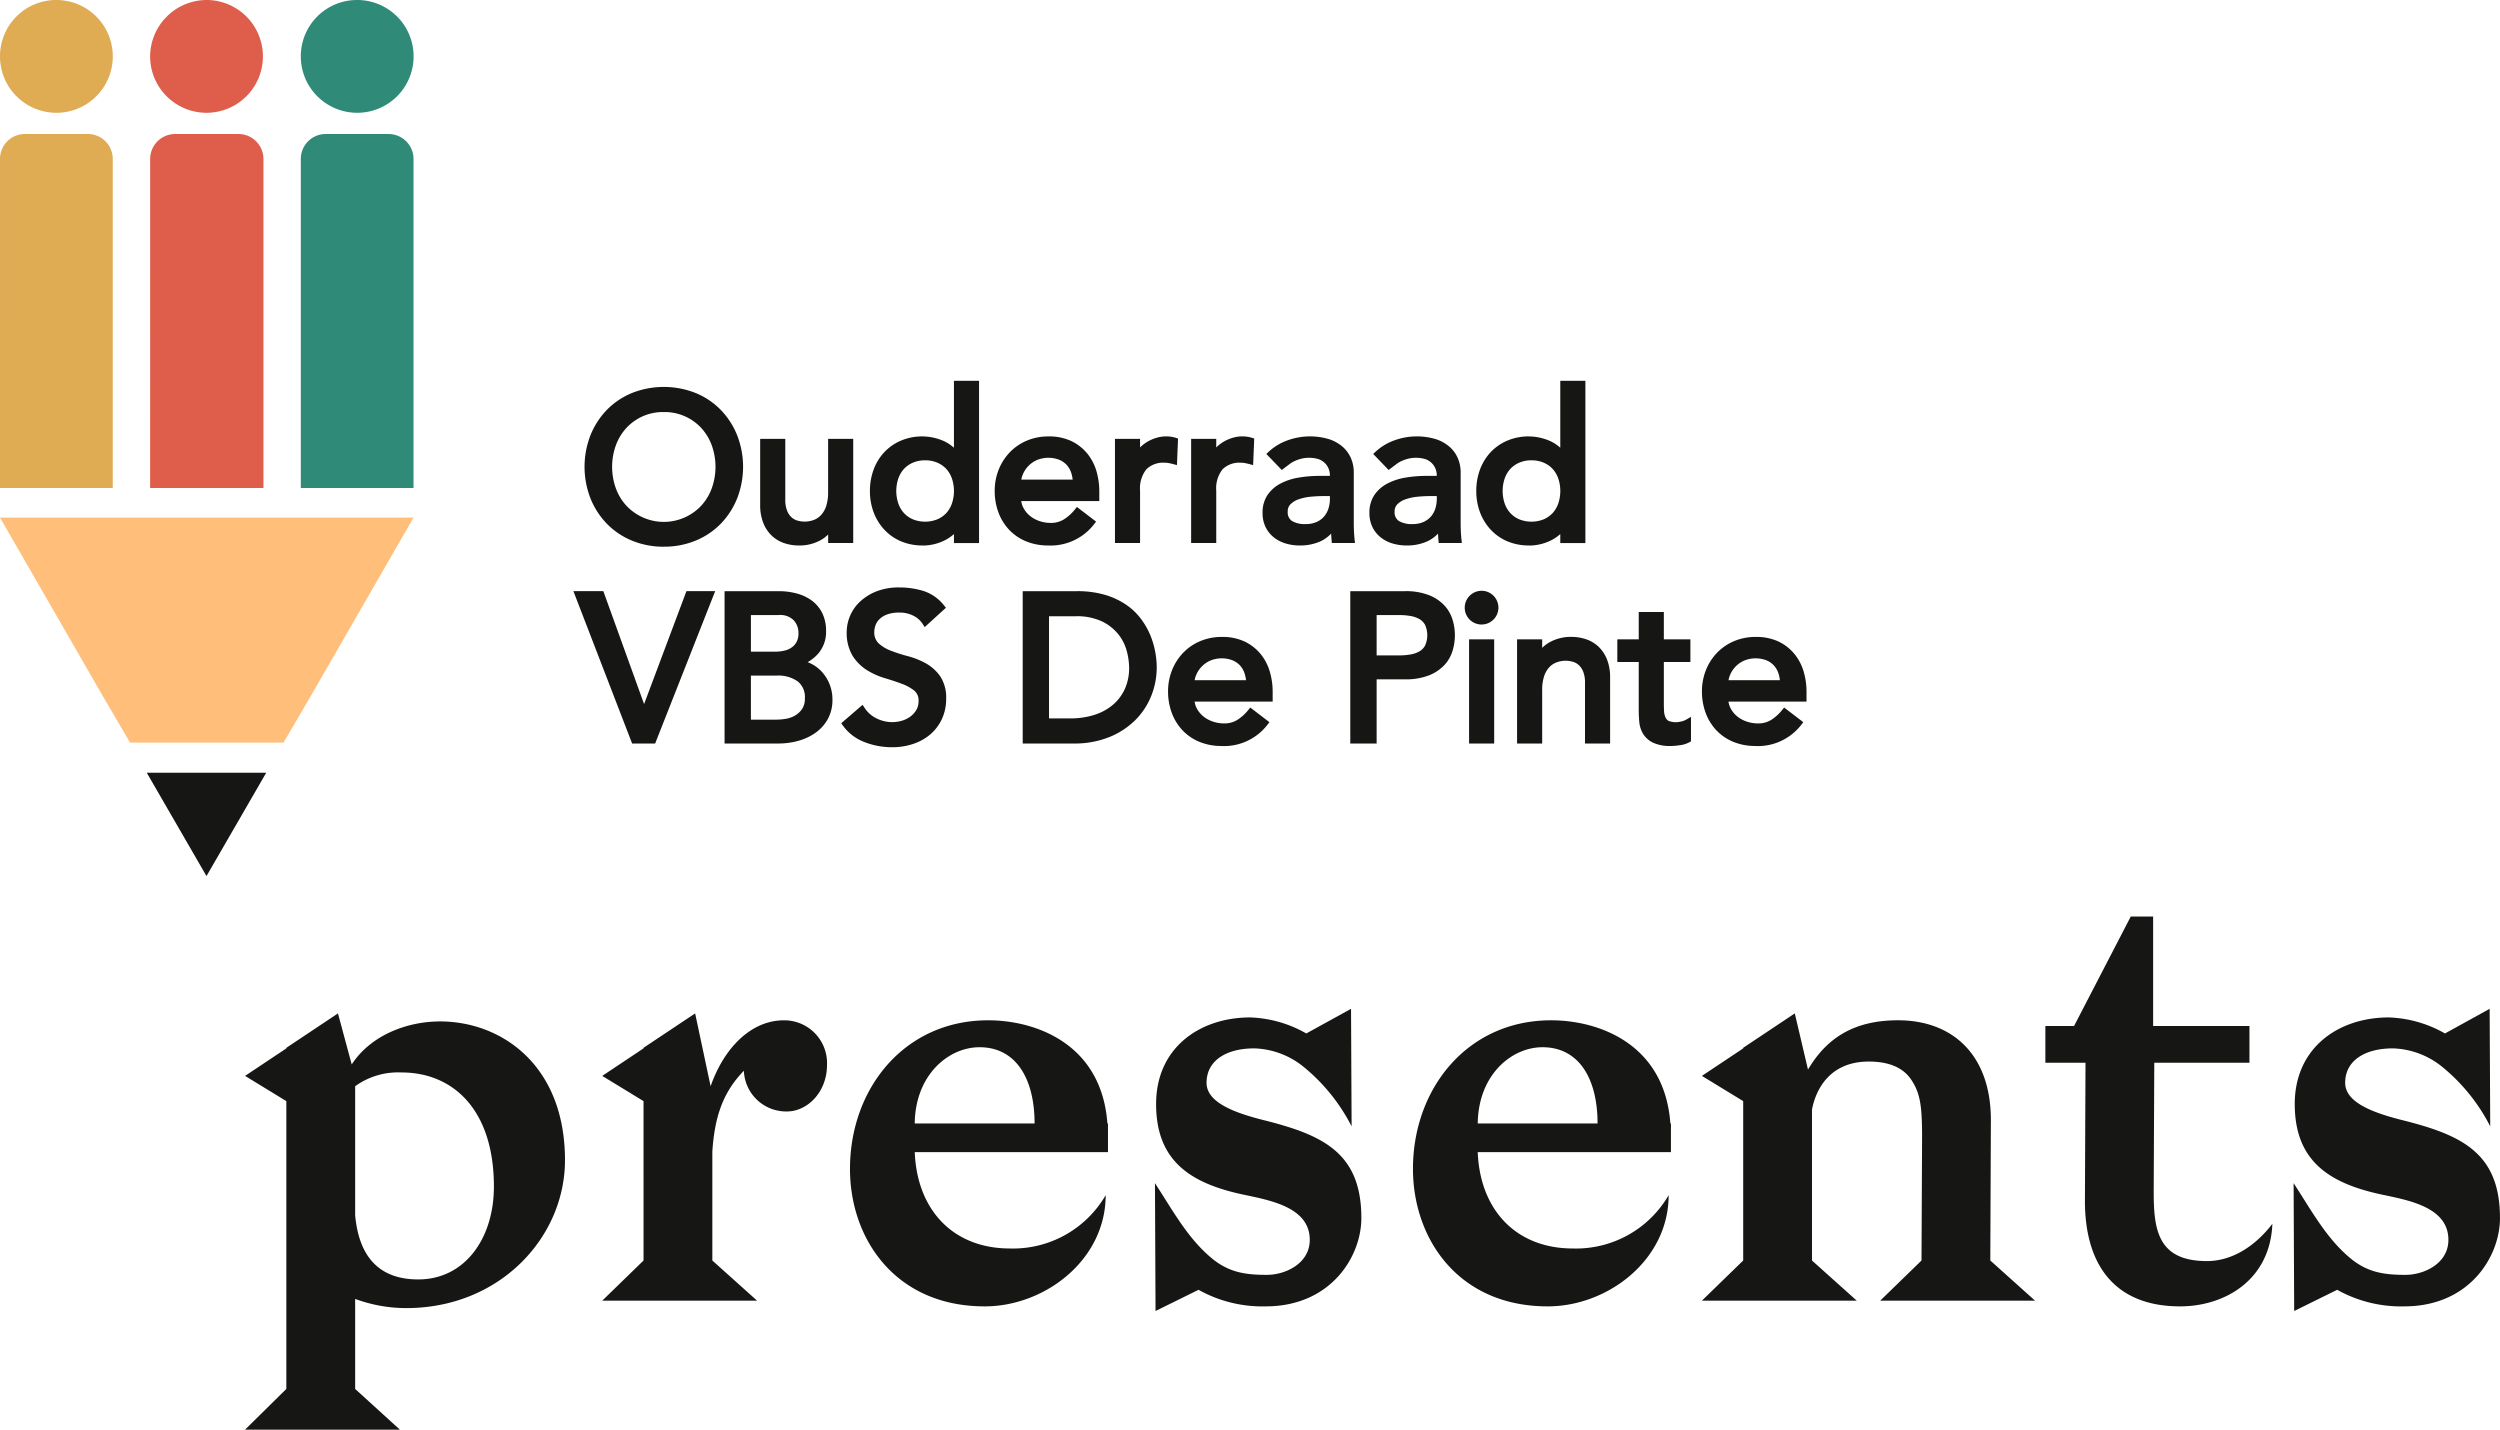 <svg xmlns="http://www.w3.org/2000/svg" width="361.917" height="206.965" viewBox="0 0 361.917 206.965">
  <g id="logo-ouderraad-presents" transform="translate(-930.927 -131.385)">
    <g id="VBS_ouderraad_kleur" data-name="VBS ouderraad kleur" transform="translate(930.927 131.385)">
      <g id="Group_7" data-name="Group 7" transform="translate(0 0)">
        <path id="Path_5" data-name="Path 5" d="M813.513,301.323H783.62l14.947,25.947,3.878,6.628h22.218l3.878-6.628,14.947-25.947Z" transform="translate(-783.62 -226.392)" fill="#ffbe79"/>
        <path id="Path_6" data-name="Path 6" d="M810.97,348.871l8.645,14.954,8.645-14.954Z" transform="translate(-789.722 -237)" fill="#161615"/>
        <g id="Group_6" data-name="Group 6">
          <path id="Path_7" data-name="Path 7" d="M783.62,281.093h16.32v-47.61a3.6,3.6,0,0,0-3.554-3.637h-9.211a3.6,3.6,0,0,0-3.554,3.637Z" transform="translate(-783.62 -210.446)" fill="#dfab53" fill-rule="evenodd"/>
          <path id="Path_8" data-name="Path 8" d="M811.594,281.093H828v-47.61a3.621,3.621,0,0,0-3.636-3.637h-9.13a3.621,3.621,0,0,0-3.635,3.637Z" transform="translate(-789.861 -210.446)" fill="#df5d4b" fill-rule="evenodd"/>
          <path id="Path_9" data-name="Path 9" d="M839.672,281.093h16.32v-47.61a3.622,3.622,0,0,0-3.636-3.637h-9.129a3.605,3.605,0,0,0-3.555,3.637Z" transform="translate(-796.125 -210.446)" fill="#2f8a78" fill-rule="evenodd"/>
          <path id="Path_10" data-name="Path 10" d="M791.78,204.875a8.164,8.164,0,1,1-8.16,8.164,8.139,8.139,0,0,1,8.16-8.164" transform="translate(-783.62 -204.875)" fill="#dfab53" fill-rule="evenodd"/>
          <path id="Path_11" data-name="Path 11" d="M819.754,204.875a8.164,8.164,0,1,1-8.16,8.164,8.209,8.209,0,0,1,8.16-8.164" transform="translate(-789.861 -204.875)" fill="#df5d4b" fill-rule="evenodd"/>
          <path id="Path_12" data-name="Path 12" d="M847.833,204.875a8.164,8.164,0,1,1-8.161,8.164,8.14,8.14,0,0,1,8.161-8.164" transform="translate(-796.125 -204.875)" fill="#2f8a78" fill-rule="evenodd"/>
          <path id="Path_13" data-name="Path 13" d="M904.024,300.107a11.91,11.91,0,0,1-4.626-.887,10.852,10.852,0,0,1-3.63-2.448A11.3,11.3,0,0,1,893.4,293.1a12.584,12.584,0,0,1,0-9.121,11.329,11.329,0,0,1,2.364-3.67,10.873,10.873,0,0,1,3.63-2.447,12.51,12.51,0,0,1,9.251,0,10.85,10.85,0,0,1,3.63,2.449,11.34,11.34,0,0,1,2.366,3.669,12.608,12.608,0,0,1,0,9.121,11.331,11.331,0,0,1-2.366,3.669,10.829,10.829,0,0,1-3.63,2.448,11.911,11.911,0,0,1-4.625.887m0-19.493a7.195,7.195,0,0,0-5.433,2.32,7.508,7.508,0,0,0-1.513,2.51,9.213,9.213,0,0,0,0,6.2,7.478,7.478,0,0,0,1.513,2.51,7.43,7.43,0,0,0,10.865,0,7.541,7.541,0,0,0,1.513-2.51,9.214,9.214,0,0,0,0-6.2,7.532,7.532,0,0,0-1.513-2.51,7.2,7.2,0,0,0-5.432-2.32" transform="translate(-807.922 -220.961)" fill="#161615"/>
          <path id="Path_14" data-name="Path 14" d="M930.877,302.086a6.588,6.588,0,0,1-2.12-.339,4.9,4.9,0,0,1-1.8-1.073,5.108,5.108,0,0,1-1.233-1.852,6.9,6.9,0,0,1-.453-2.607v-9.568h3.635v8.822a4.255,4.255,0,0,0,.237,1.514,2.623,2.623,0,0,0,.6.96,2.166,2.166,0,0,0,.847.516,3.785,3.785,0,0,0,2.44-.068,2.749,2.749,0,0,0,1.069-.727,3.57,3.57,0,0,0,.733-1.3,6.27,6.27,0,0,0,.274-1.965v-7.75h3.635v15.08H935.11V300.5a5.054,5.054,0,0,1-1.11.827,6.32,6.32,0,0,1-3.123.761" transform="translate(-815.223 -223.118)" fill="#161615"/>
          <path id="Path_15" data-name="Path 15" d="M953.383,299.672a8,8,0,0,1-3.153-.6,7.057,7.057,0,0,1-2.428-1.694,7.628,7.628,0,0,1-1.542-2.511,8.692,8.692,0,0,1-.538-3.089,8.829,8.829,0,0,1,.537-3.1,7.438,7.438,0,0,1,1.545-2.515,7.164,7.164,0,0,1,2.425-1.677,7.838,7.838,0,0,1,6.219.082,5.862,5.862,0,0,1,1.436.955v-9.69h3.635v23.486h-3.635v-1.3a5.918,5.918,0,0,1-1.514.993,7.108,7.108,0,0,1-2.987.67m.327-12.34a4.393,4.393,0,0,0-1.748.334,3.8,3.8,0,0,0-1.3.9,4.011,4.011,0,0,0-.826,1.388,5.689,5.689,0,0,0,0,3.641,4.018,4.018,0,0,0,.826,1.388,3.841,3.841,0,0,0,1.3.9,4.781,4.781,0,0,0,3.5,0,3.841,3.841,0,0,0,1.3-.9,4.016,4.016,0,0,0,.825-1.388,5.674,5.674,0,0,0,0-3.641,4.009,4.009,0,0,0-.825-1.388,3.828,3.828,0,0,0-1.3-.9,4.4,4.4,0,0,0-1.75-.334" transform="translate(-819.785 -220.704)" fill="#161615"/>
          <path id="Path_16" data-name="Path 16" d="M976.722,301.983a8.3,8.3,0,0,1-3.208-.6,7.085,7.085,0,0,1-2.459-1.678,7.457,7.457,0,0,1-1.545-2.514,8.821,8.821,0,0,1-.537-3.1,8.2,8.2,0,0,1,.587-3.115,7.779,7.779,0,0,1,1.62-2.507,7.426,7.426,0,0,1,2.466-1.672,7.937,7.937,0,0,1,3.106-.6,7.475,7.475,0,0,1,3.39.707,6.764,6.764,0,0,1,2.29,1.844,7.286,7.286,0,0,1,1.291,2.55,10.459,10.459,0,0,1,.391,2.827v1.43h-11.3a2.965,2.965,0,0,0,.316.987,3.739,3.739,0,0,0,.939,1.15,4.42,4.42,0,0,0,1.373.753,4.979,4.979,0,0,0,1.635.272A3.513,3.513,0,0,0,979,298.2a6.581,6.581,0,0,0,1.584-1.433l.291-.359,2.774,2.121-.293.379a7.946,7.946,0,0,1-6.636,3.077m-3.895-9.537h7.436a4.953,4.953,0,0,0-.221-1.01,3.148,3.148,0,0,0-.659-1.127,3.065,3.065,0,0,0-1.1-.747,4.387,4.387,0,0,0-3.2.053,3.931,3.931,0,0,0-1.238.863,4,4,0,0,0-.786,1.186,3.432,3.432,0,0,0-.235.782" transform="translate(-824.972 -223.016)" fill="#161615"/>
          <path id="Path_17" data-name="Path 17" d="M995.014,301.625h-3.635v-15.08h3.635v1.248a5.27,5.27,0,0,1,1.054-.823,5.783,5.783,0,0,1,1.315-.569,4.794,4.794,0,0,1,2.789-.01l.339.113-.158,3.846-.576-.157c-.2-.055-.409-.1-.615-.139a3.072,3.072,0,0,0-.57-.052,3.471,3.471,0,0,0-2.665.953,4.431,4.431,0,0,0-.912,3.1Z" transform="translate(-829.97 -223.016)" fill="#161615"/>
          <path id="Path_18" data-name="Path 18" d="M1009.209,301.625h-3.635v-15.08h3.635v1.248a5.254,5.254,0,0,1,1.055-.823,5.784,5.784,0,0,1,1.315-.569,4.794,4.794,0,0,1,2.789-.01l.339.113-.158,3.846-.576-.157c-.205-.055-.41-.1-.615-.139a3.089,3.089,0,0,0-.57-.052,3.47,3.47,0,0,0-2.665.953,4.428,4.428,0,0,0-.913,3.1Z" transform="translate(-833.137 -223.016)" fill="#161615"/>
          <path id="Path_19" data-name="Path 19" d="M1024.25,301.983a6.978,6.978,0,0,1-2.014-.289,5.069,5.069,0,0,1-1.725-.888,4.331,4.331,0,0,1-1.19-1.49,4.6,4.6,0,0,1-.437-2.042,4.548,4.548,0,0,1,.691-2.558,5.125,5.125,0,0,1,1.836-1.659,8.558,8.558,0,0,1,2.62-.886,17.779,17.779,0,0,1,3.109-.261h1.491v-.12a2.479,2.479,0,0,0-.176-.9,2.413,2.413,0,0,0-.526-.811,2.557,2.557,0,0,0-.879-.575,4.784,4.784,0,0,0-2.548-.084,5.541,5.541,0,0,0-.973.343,4.12,4.12,0,0,0-.778.469l-1.085.823-2.24-2.324.358-.33a7.983,7.983,0,0,1,2.788-1.663,9.547,9.547,0,0,1,5.961-.136,5.686,5.686,0,0,1,2,1.143,4.629,4.629,0,0,1,1.179,1.678,5.215,5.215,0,0,1,.377,1.952v7.213q0,.734.03,1.349t.087,1.165l.056.526h-3.352l-.036-.436q-.04-.461-.062-.929a5.1,5.1,0,0,1-1.531,1.113,7.2,7.2,0,0,1-3.031.61m3.429-7.154a18.72,18.72,0,0,0-1.9.1,7.247,7.247,0,0,0-1.7.377,3.054,3.054,0,0,0-1.164.719,1.416,1.416,0,0,0-.387,1.039,1.492,1.492,0,0,0,.6,1.36,3.587,3.587,0,0,0,1.96.458,3.852,3.852,0,0,0,1.671-.326,3.065,3.065,0,0,0,1.086-.838,3.311,3.311,0,0,0,.6-1.16,4.834,4.834,0,0,0,.19-1.314v-.418Z" transform="translate(-836.107 -223.016)" fill="#161615"/>
          <path id="Path_20" data-name="Path 20" d="M1044.162,301.983a6.978,6.978,0,0,1-2.014-.289,5.071,5.071,0,0,1-1.725-.888,4.336,4.336,0,0,1-1.19-1.49,4.6,4.6,0,0,1-.436-2.042,4.549,4.549,0,0,1,.691-2.558,5.128,5.128,0,0,1,1.836-1.659,8.561,8.561,0,0,1,2.62-.886,17.8,17.8,0,0,1,3.11-.261h1.49v-.12a2.481,2.481,0,0,0-.175-.9,2.43,2.43,0,0,0-.526-.811,2.568,2.568,0,0,0-.879-.575,4.785,4.785,0,0,0-2.548-.084,5.516,5.516,0,0,0-.973.343,4.116,4.116,0,0,0-.778.469l-1.085.823-2.24-2.324.358-.33a7.982,7.982,0,0,1,2.788-1.663,9.546,9.546,0,0,1,5.961-.136,5.669,5.669,0,0,1,2,1.143,4.61,4.61,0,0,1,1.179,1.678,5.216,5.216,0,0,1,.378,1.952v7.213q0,.734.029,1.349t.088,1.165l.056.526h-3.352l-.036-.436c-.026-.308-.046-.618-.062-.929a5.082,5.082,0,0,1-1.53,1.113,7.2,7.2,0,0,1-3.031.61m3.429-7.154a18.742,18.742,0,0,0-1.9.1,7.265,7.265,0,0,0-1.7.377,3.052,3.052,0,0,0-1.163.719,1.417,1.417,0,0,0-.387,1.039,1.492,1.492,0,0,0,.6,1.36,3.588,3.588,0,0,0,1.96.458,3.852,3.852,0,0,0,1.671-.326,3.064,3.064,0,0,0,1.086-.838,3.337,3.337,0,0,0,.6-1.16,4.837,4.837,0,0,0,.189-1.314v-.418Z" transform="translate(-840.55 -223.016)" fill="#161615"/>
          <path id="Path_21" data-name="Path 21" d="M1066.37,299.672a8.009,8.009,0,0,1-3.153-.6,7.053,7.053,0,0,1-2.427-1.694,7.637,7.637,0,0,1-1.543-2.511,8.706,8.706,0,0,1-.538-3.089,8.848,8.848,0,0,1,.537-3.1,7.466,7.466,0,0,1,1.545-2.515,7.168,7.168,0,0,1,2.425-1.677,7.838,7.838,0,0,1,6.219.082,5.9,5.9,0,0,1,1.434.953v-9.688h3.635v23.486h-3.635v-1.3a5.881,5.881,0,0,1-1.513.993,7.1,7.1,0,0,1-2.987.67m.328-12.34a4.389,4.389,0,0,0-1.748.334,3.812,3.812,0,0,0-1.3.9,4.01,4.01,0,0,0-.825,1.388,5.687,5.687,0,0,0,0,3.641,4.017,4.017,0,0,0,.825,1.388,3.84,3.84,0,0,0,1.3.9,4.781,4.781,0,0,0,3.5,0,3.855,3.855,0,0,0,1.3-.9,4.065,4.065,0,0,0,.825-1.388,5.7,5.7,0,0,0,0-3.641,4.028,4.028,0,0,0-.825-1.388,3.824,3.824,0,0,0-1.3-.9,4.4,4.4,0,0,0-1.749-.334" transform="translate(-844.992 -220.704)" fill="#161615"/>
          <path id="Path_22" data-name="Path 22" d="M902.3,337.087h-3.333l-8.5-22.055H894.8l5.9,16.347,6.13-16.347h4.16Z" transform="translate(-807.457 -229.451)" fill="#161615"/>
          <path id="Path_23" data-name="Path 23" d="M926.355,337.088h-7.719V315.033h7.808a9.989,9.989,0,0,1,2.677.345,6.5,6.5,0,0,1,2.185,1.046,5.028,5.028,0,0,1,1.482,1.809,5.731,5.731,0,0,1,.541,2.55,4.8,4.8,0,0,1-1.132,3.282,6.073,6.073,0,0,1-1.54,1.248,5.008,5.008,0,0,1,.566.249,5.382,5.382,0,0,1,1.586,1.242,5.944,5.944,0,0,1,1.444,3.935,5.757,5.757,0,0,1-.638,2.743,5.925,5.925,0,0,1-1.733,1.992,7.9,7.9,0,0,1-2.506,1.207,10.887,10.887,0,0,1-3.022.406m-3.906-3.456h3.727a8.253,8.253,0,0,0,1.366-.127,3.865,3.865,0,0,0,1.313-.477,3.209,3.209,0,0,0,1.013-.949,2.683,2.683,0,0,0,.392-1.547,2.857,2.857,0,0,0-1.037-2.439,4.868,4.868,0,0,0-3.018-.841h-3.757Zm0-9.836h3.429a6.288,6.288,0,0,0,1.413-.152,2.927,2.927,0,0,0,1.079-.474,2.325,2.325,0,0,0,.708-.818,2.663,2.663,0,0,0,.259-1.239,2.725,2.725,0,0,0-.688-1.863,2.757,2.757,0,0,0-2.174-.761h-4.025Z" transform="translate(-813.742 -229.451)" fill="#161615"/>
          <path id="Path_24" data-name="Path 24" d="M947.746,337.47a10.924,10.924,0,0,1-4.02-.748,6.819,6.819,0,0,1-3.1-2.37l-.256-.354,3.094-2.663.3.448a4.255,4.255,0,0,0,1.784,1.544,5.013,5.013,0,0,0,3.616.306,4.026,4.026,0,0,0,1.212-.6,3.194,3.194,0,0,0,.869-.96,2.475,2.475,0,0,0,.322-1.278,1.816,1.816,0,0,0-.6-1.5,6.293,6.293,0,0,0-1.787-.994c-.763-.287-1.594-.563-2.471-.823a10.692,10.692,0,0,1-2.62-1.171,6.627,6.627,0,0,1-2.072-2.07,6.475,6.475,0,0,1-.85-3.521,6.1,6.1,0,0,1,1.809-4.211,7.5,7.5,0,0,1,2.37-1.547,8.769,8.769,0,0,1,3.452-.619,11.913,11.913,0,0,1,3.446.5,6.187,6.187,0,0,1,3,2.091l.286.35-3.077,2.8-.3-.473a3.393,3.393,0,0,0-1.337-1.175,4.353,4.353,0,0,0-2.018-.454,4.976,4.976,0,0,0-1.807.279,3.09,3.09,0,0,0-1.1.693,2.384,2.384,0,0,0-.563.881,2.8,2.8,0,0,0-.168.889,2.193,2.193,0,0,0,.621,1.708,5.574,5.574,0,0,0,1.772,1.068,22.766,22.766,0,0,0,2.453.789,11.2,11.2,0,0,1,2.614,1.043,6.308,6.308,0,0,1,2.078,1.868,5.556,5.556,0,0,1,.863,3.271,6.79,6.79,0,0,1-.629,2.948,6.573,6.573,0,0,1-1.686,2.215,7.463,7.463,0,0,1-2.482,1.37,9.523,9.523,0,0,1-3.012.472" transform="translate(-818.59 -229.297)" fill="#161615"/>
          <path id="Path_25" data-name="Path 25" d="M981.552,337.088H974.19V315.033h7.838a14.192,14.192,0,0,1,4.057.527,10.95,10.95,0,0,1,3.054,1.419,9.121,9.121,0,0,1,2.169,2.061,10.951,10.951,0,0,1,1.355,2.369,12.083,12.083,0,0,1,.713,2.42,12.743,12.743,0,0,1,.217,2.231,11.142,11.142,0,0,1-.779,4.093,10.425,10.425,0,0,1-2.31,3.529,11.39,11.39,0,0,1-3.777,2.474,13.523,13.523,0,0,1-5.175.931M978,333.453h3.131a11.418,11.418,0,0,0,3.305-.472,7.889,7.889,0,0,0,2.685-1.39,6.629,6.629,0,0,0,1.808-2.3,7.362,7.362,0,0,0,.667-3.234,9.814,9.814,0,0,0-.315-2.258,6.619,6.619,0,0,0-1.155-2.406,6.9,6.9,0,0,0-2.359-1.935,8.509,8.509,0,0,0-3.951-.793H978Z" transform="translate(-826.136 -229.451)" fill="#161615"/>
          <path id="Path_26" data-name="Path 26" d="M1009.025,339.345a8.3,8.3,0,0,1-3.208-.6,7.092,7.092,0,0,1-2.459-1.678,7.465,7.465,0,0,1-1.545-2.515,8.837,8.837,0,0,1-.537-3.1,8.212,8.212,0,0,1,.587-3.115,7.771,7.771,0,0,1,1.62-2.506,7.415,7.415,0,0,1,2.466-1.673,7.952,7.952,0,0,1,3.106-.6,7.474,7.474,0,0,1,3.39.707,6.75,6.75,0,0,1,2.29,1.844,7.266,7.266,0,0,1,1.292,2.55,10.443,10.443,0,0,1,.39,2.826v1.43h-11.3a2.98,2.98,0,0,0,.317.986,3.73,3.73,0,0,0,.938,1.151,4.425,4.425,0,0,0,1.373.753,4.977,4.977,0,0,0,1.634.272,3.508,3.508,0,0,0,1.922-.508,6.578,6.578,0,0,0,1.584-1.432l.291-.359,2.775,2.121-.293.379a7.949,7.949,0,0,1-6.637,3.076m-3.894-9.537h7.436a4.925,4.925,0,0,0-.222-1.011,3.162,3.162,0,0,0-.659-1.126,3.059,3.059,0,0,0-1.1-.747,4.385,4.385,0,0,0-3.2.054,3.941,3.941,0,0,0-1.238.862,4.02,4.02,0,0,0-.787,1.186,3.49,3.49,0,0,0-.234.782" transform="translate(-832.178 -231.351)" fill="#161615"/>
          <path id="Path_27" data-name="Path 27" d="M1039.044,337.088h-3.814V315.033h7.9a9.182,9.182,0,0,1,3.523.588,6.171,6.171,0,0,1,2.243,1.523,5.271,5.271,0,0,1,1.161,2.1,7.612,7.612,0,0,1,0,4.342,5.28,5.28,0,0,1-1.161,2.1,6.18,6.18,0,0,1-2.243,1.522,9.176,9.176,0,0,1-3.523.588h-4.084Zm0-12.755h3.279a9.786,9.786,0,0,0,1.577-.128,4,4,0,0,0,1.306-.438,2.2,2.2,0,0,0,.848-.851,3.662,3.662,0,0,0,0-3.011,2.209,2.209,0,0,0-.848-.851,4.021,4.021,0,0,0-1.306-.437,9.792,9.792,0,0,0-1.577-.127h-3.279Z" transform="translate(-839.754 -229.451)" fill="#161615"/>
          <path id="Path_28" data-name="Path 28" d="M1060.822,337.071h-3.635v-15.08h3.635ZM1059,319.844a2.436,2.436,0,0,1-1.722-4.166,2.428,2.428,0,0,1,3.445,0,2.443,2.443,0,0,1-1.723,4.166" transform="translate(-844.513 -229.435)" fill="#161615"/>
          <path id="Path_29" data-name="Path 29" d="M1079.776,338.988h-3.634v-8.822a4.287,4.287,0,0,0-.237-1.514,2.643,2.643,0,0,0-.6-.96,2.187,2.187,0,0,0-.848-.516,3.749,3.749,0,0,0-2.44.068,2.771,2.771,0,0,0-1.069.726,3.566,3.566,0,0,0-.733,1.3,6.291,6.291,0,0,0-.273,1.967v7.749h-3.635V323.906h3.635v1.231a5.054,5.054,0,0,1,1.109-.827,6.325,6.325,0,0,1,3.124-.761,6.661,6.661,0,0,1,2.1.337,4.948,4.948,0,0,1,1.816,1.073,5.222,5.222,0,0,1,1.233,1.853,6.938,6.938,0,0,1,.452,2.609Z" transform="translate(-846.686 -231.351)" fill="#161615"/>
          <path id="Path_30" data-name="Path 30" d="M1092.768,338.309a5.8,5.8,0,0,1-2.615-.483,3.428,3.428,0,0,1-1.447-1.3,4.092,4.092,0,0,1-.541-1.735c-.05-.569-.075-1.16-.075-1.755v-6.885h-3.1v-3.279h3.1v-3.964h3.634v3.964h3.845v3.279h-3.845v5.932c0,.389.01.775.029,1.153a2.647,2.647,0,0,0,.188.883,1.212,1.212,0,0,0,.43.54,2.879,2.879,0,0,0,1.8.114,2.369,2.369,0,0,0,.77-.272l.713-.409v3.546l-.243.137a3.945,3.945,0,0,1-1.406.427,9.6,9.6,0,0,1-1.242.11" transform="translate(-850.855 -230.315)" fill="#161615"/>
          <path id="Path_31" data-name="Path 31" d="M1108.507,339.345a8.3,8.3,0,0,1-3.208-.6,7.094,7.094,0,0,1-2.459-1.678,7.455,7.455,0,0,1-1.545-2.515,8.821,8.821,0,0,1-.537-3.1,8.213,8.213,0,0,1,.586-3.115,7.783,7.783,0,0,1,1.62-2.506,7.413,7.413,0,0,1,2.467-1.673,7.947,7.947,0,0,1,3.105-.6,7.474,7.474,0,0,1,3.39.707,6.76,6.76,0,0,1,2.29,1.844,7.278,7.278,0,0,1,1.291,2.55,10.447,10.447,0,0,1,.391,2.826v1.43h-11.3a2.961,2.961,0,0,0,.316.986,3.756,3.756,0,0,0,.939,1.151,4.428,4.428,0,0,0,1.373.753,4.979,4.979,0,0,0,1.635.272,3.51,3.51,0,0,0,1.922-.508,6.59,6.59,0,0,0,1.583-1.432l.291-.359,2.775,2.121-.293.379a7.947,7.947,0,0,1-6.636,3.076m-3.895-9.537h7.436a4.966,4.966,0,0,0-.221-1.011,3.16,3.16,0,0,0-.659-1.126,3.066,3.066,0,0,0-1.1-.747,4.388,4.388,0,0,0-3.2.054,3.948,3.948,0,0,0-1.238.862,4.021,4.021,0,0,0-.786,1.186,3.465,3.465,0,0,0-.235.782" transform="translate(-854.373 -231.351)" fill="#161615"/>
        </g>
      </g>
    </g>
    <g id="Layer_3" data-name="Layer 3" transform="translate(964.579 257.675)">
      <path id="Path_1565" data-name="Path 1565" d="M30.046-40.421c-4.648,0-9.96,1.909-12.782,6.225l-1.992-7.387L7.8-36.6v.083L1.826-32.536,7.8-28.884V12.782L1.826,18.675h22.41l-6.474-5.893V-.249a21.4,21.4,0,0,0,7.387,1.328c13.612,0,22.991-10.292,22.991-21.414C48.14-34.113,38.927-40.421,30.046-40.421Zm-5.561,7.387c7.387,0,13.363,5.312,13.363,16.517,0,7.553-4.233,13.446-10.956,13.446-5.312,0-8.549-2.9-9.13-9.3V-31.042A10.633,10.633,0,0,1,24.485-33.034ZM53.535,0h22.41L69.471-5.81V-21.58c.332-4.98,1.494-8.549,4.565-11.7a6.129,6.129,0,0,0,6.225,5.893c2.988,0,5.81-2.822,5.81-6.723a6.2,6.2,0,0,0-6.225-6.474c-4.814,0-8.715,4.067-10.624,9.545L66.981-41.583l-7.47,4.98v.083l-5.976,3.984,5.976,3.652V-5.81ZM108.9.83c8.715,0,17.513-6.723,17.513-16.1a15.5,15.5,0,0,1-13.861,7.719c-8.217,0-13.446-5.561-13.778-13.944h27.971v-4.15h-.083c-.83-11.537-10.375-14.94-17.264-14.94-12.118,0-20,9.877-20,21.5C89.391-8.881,96.031.83,108.9.83Zm-.747-37.516c5.229,0,7.968,4.482,7.968,11.039H98.77C98.853-32.7,103.667-36.686,108.149-36.686ZM147.325-41c-7.3,0-13.612,4.4-13.612,12.533s4.814,11.454,12.616,13.114c3.9.83,9.628,1.826,9.628,6.557,0,3.4-3.486,5.063-6.225,5.063-2.988,0-5.229-.332-7.553-2.075-3.735-2.905-5.976-7.138-8.632-11.2l.083,18.509,6.225-3.071A18.934,18.934,0,0,0,149.566.83c9.462,0,13.861-7.221,13.861-12.782,0-9.462-5.561-12.035-14.193-14.193-4.98-1.245-8.217-2.822-8.217-5.395,0-3.237,2.9-4.98,6.889-4.98a11.873,11.873,0,0,1,7.138,2.656,26.9,26.9,0,0,1,6.972,8.632l-.083-17.015-6.474,3.569A17.539,17.539,0,0,0,147.325-41ZM190.4.83c8.715,0,17.513-6.723,17.513-16.1a15.5,15.5,0,0,1-13.861,7.719c-8.217,0-13.446-5.561-13.778-13.944h27.971v-4.15h-.083c-.83-11.537-10.375-14.94-17.264-14.94-12.118,0-20,9.877-20,21.5C170.9-8.881,177.537.83,190.4.83Zm-.747-37.516c5.229,0,7.968,4.482,7.968,11.039H180.276C180.359-32.7,185.173-36.686,189.655-36.686ZM238.542,0h22.41l-6.474-5.81.083-20.335c0-9.462-5.561-14.442-13.446-14.442-6.474,0-10.375,2.656-13.031,7.138l-1.909-8.134-7.47,4.98v.083l-5.976,3.984,5.976,3.652V-5.81L212.729,0h22.41l-6.474-5.81V-27.639c.415-2.324,2.158-6.972,8.217-6.972q4.482,0,6.225,2.739c1.245,1.909,1.494,3.818,1.494,8.217L244.518-5.81Zm47.31-5.727c-7.221,0-7.719-4.648-7.719-10.126l.083-18.592h13.778v-5.312H278.05V-55.61h-3.237L266.6-39.757h-4.15v5.312h5.81l-.083,20C268.173-4.98,272.655.83,281.951.83c6.391,0,13.031-3.735,13.363-11.952C292.492-7.47,289.089-5.727,285.852-5.727ZM312.163-41c-7.3,0-13.612,4.4-13.612,12.533s4.814,11.454,12.616,13.114c3.9.83,9.628,1.826,9.628,6.557,0,3.4-3.486,5.063-6.225,5.063-2.988,0-5.229-.332-7.553-2.075-3.735-2.905-5.976-7.138-8.632-11.2l.083,18.509,6.225-3.071A18.935,18.935,0,0,0,314.4.83c9.462,0,13.861-7.221,13.861-12.782,0-9.462-5.561-12.035-14.193-14.193-4.98-1.245-8.217-2.822-8.217-5.395,0-3.237,2.9-4.98,6.889-4.98a11.873,11.873,0,0,1,7.138,2.656,26.9,26.9,0,0,1,6.972,8.632l-.083-17.015L320.3-38.678A17.539,17.539,0,0,0,312.163-41Z" transform="translate(0 62)" fill="#161615"/>
    </g>
  </g>
</svg>
